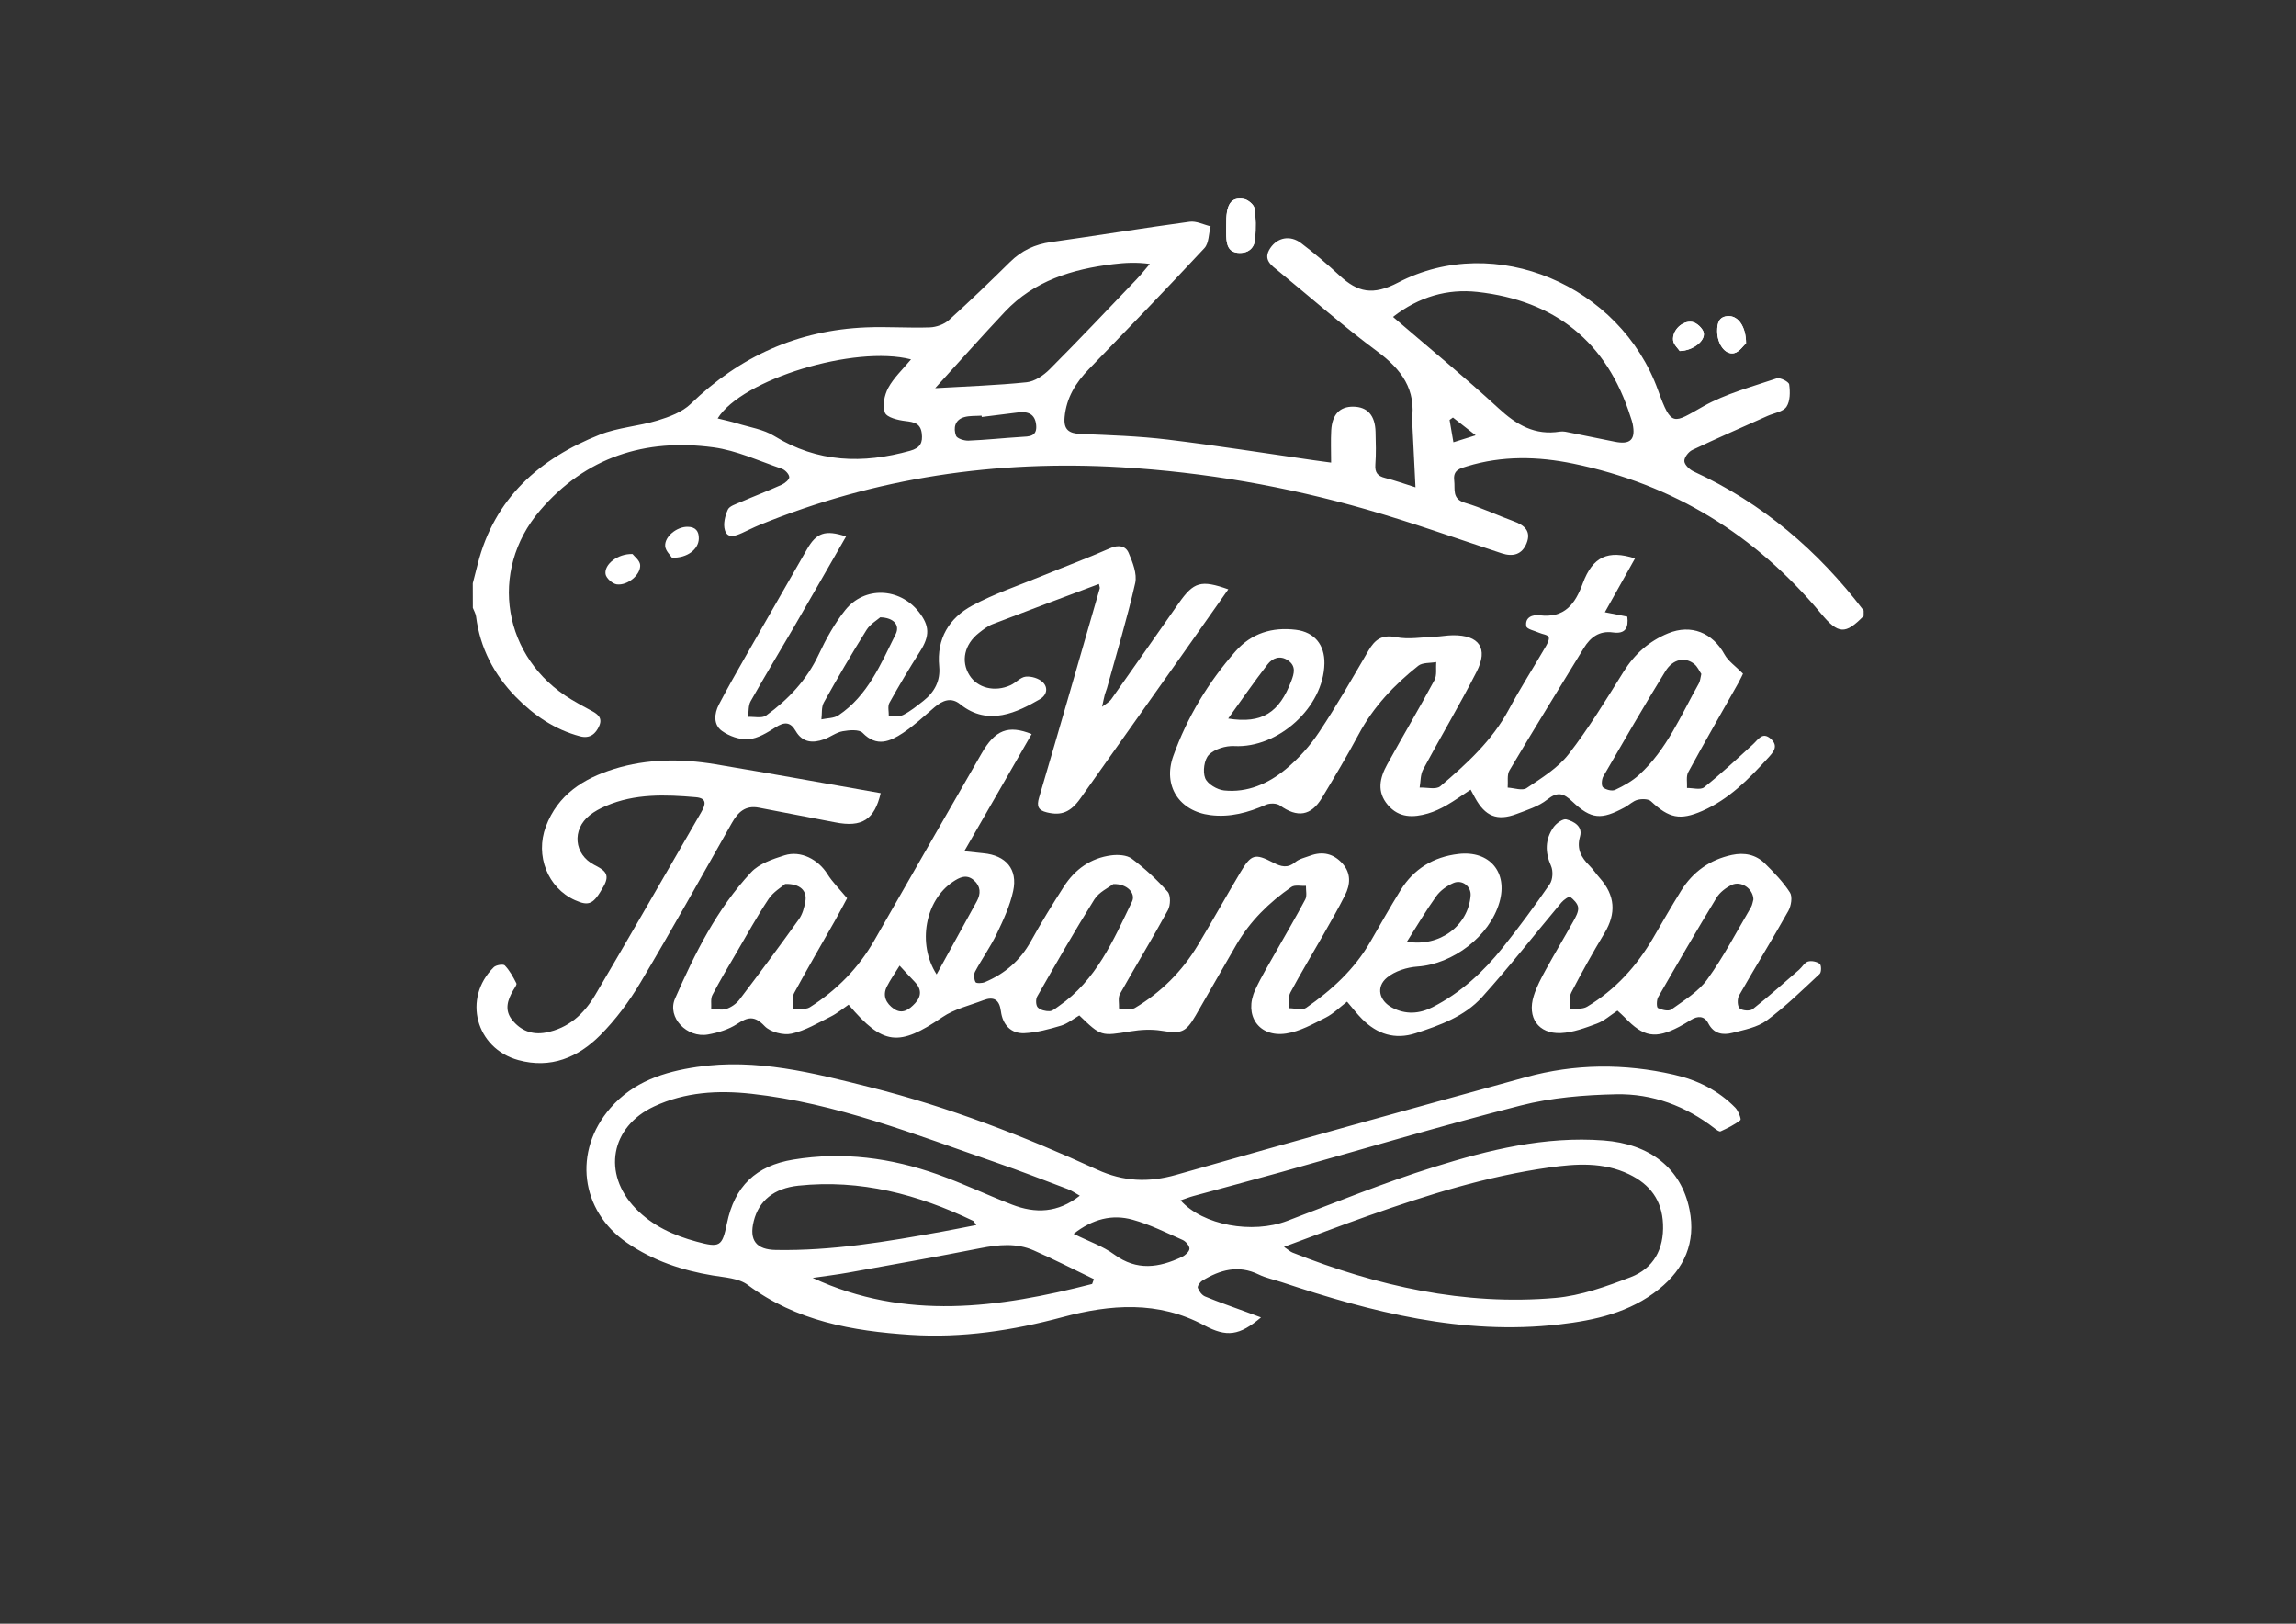 <?xml version="1.0" encoding="utf-8"?>
<!-- Generator: Adobe Illustrator 24.1.0, SVG Export Plug-In . SVG Version: 6.00 Build 0)  -->
<svg version="1.1" id="Capa_1" xmlns="http://www.w3.org/2000/svg" xmlns:xlink="http://www.w3.org/1999/xlink" x="0px" y="0px"
	 viewBox="0 0 841.89 595.28" style="enable-background:new 0 0 841.89 595.28;" xml:space="preserve">
<rect x="0" y="0" width="841.89" height="595.28" fill="#333333" stroke="none"/>
<style type="text/css">
	.st0{fill:#FFFFFF;}
</style>
<g>
	<path class="st0" d="M449.63,82.58c0,1.33-0.04,2.66,0.01,3.98c0.12,3.22,0.79,6.09,4.85,6.15c3.64,0.05,5.6-2.07,5.8-5.49
		c0.21-3.62,0.31-7.33-0.3-10.88c-0.24-1.37-2.41-3.17-3.92-3.42C451.26,72.12,449.5,74.97,449.63,82.58z M640.24,125.84
		c-0.02-6.15-2.9-9.97-6.33-9.95c-3.66,0.02-4.24,2.61-4.25,5.46c-0.01,4.64,2.81,8.77,6.13,8.13
		C637.77,129.09,639.34,126.62,640.24,125.84z M615.92,128.68c4.82-0.06,9.41-3.74,8.81-6.67c-0.33-1.61-2.61-3.73-4.26-3.98
		c-3.64-0.55-7.34,3.12-6.97,6.71C613.65,126.34,615.33,127.78,615.92,128.68z"/>
	<path class="st0" d="M173.36,213.84c0.61-2.37,1.22-4.73,1.82-7.1c6.13-24.09,22.61-38.61,44.75-47.38
		c6.7-2.65,14.25-3.09,21.2-5.21c4.29-1.31,9.02-3.06,12.13-6.07c18.02-17.45,39.31-27.03,64.33-28.06c7.78-0.32,15.59,0.28,23.37,0
		c2.39-0.09,5.25-1.11,7-2.69c7.67-6.9,15.09-14.1,22.45-21.34c4.21-4.14,9.09-6.42,14.95-7.24c16.97-2.39,33.89-5.16,50.87-7.46
		c2.44-0.33,5.11,1.08,7.67,1.68c-0.72,2.71-0.59,6.2-2.28,8.01c-13.95,15-28.2,29.72-42.44,44.44c-4.77,4.94-8.14,10.41-8.81,17.43
		c-0.44,4.63,1.51,6.07,5.92,6.25c10.63,0.43,21.29,0.79,31.84,2.06c17.79,2.15,35.49,4.98,53.24,7.52
		c1.94,0.28,3.89,0.53,6.72,0.92c0-4.27-0.17-8.04,0.04-11.79c0.33-5.88,3.15-8.78,8.09-8.72c5.18,0.06,8.01,3.18,8.16,9.25
		c0.11,4,0.23,8.01-0.07,11.99c-0.22,2.92,0.85,4.21,3.57,4.89c3.5,0.88,6.91,2.11,11.15,3.44c-0.39-7.79-0.73-14.84-1.09-21.89
		c-0.04-0.83-0.39-1.68-0.27-2.47c1.71-11.48-3.79-18.9-12.69-25.49c-12.43-9.22-24.07-19.49-36.05-29.3
		c-2.73-2.23-6.01-4.27-3.15-8.54c2.62-3.91,7.28-4.88,11.32-1.82c4.9,3.71,9.6,7.72,14.12,11.89c6.64,6.12,12.15,7.4,21.46,2.54
		c35.51-18.53,81.4,0.96,95.29,39.5c4.96,13.76,5.57,12.1,16.6,5.89c8.28-4.66,17.81-7.17,26.91-10.26
		c1.22-0.41,4.45,1.23,4.58,2.23c0.37,2.69,0.4,6.09-0.99,8.18c-1.23,1.85-4.56,2.3-6.95,3.37c-9.22,4.13-18.48,8.16-27.6,12.49
		c-1.39,0.66-3,2.77-2.91,4.1c0.08,1.34,1.91,3.09,3.39,3.76c25.22,11.6,45.64,29.01,62.36,50.99c0,0.67,0,1.33,0,2
		c-6.68,6.84-9.26,6.76-15.61-0.86c-23.97-28.8-54.09-47.41-90.88-54.99c-13.04-2.69-26.04-2.96-38.93,0.97
		c-2.58,0.79-5.18,1.34-4.72,5.16c0.4,3.29-0.94,6.81,4.03,8.26c6.04,1.76,11.78,4.56,17.72,6.71c3.99,1.44,6.6,3.64,4.77,8.14
		c-1.66,4.07-4.95,4.99-9.05,3.65c-16.58-5.44-33.02-11.34-49.78-16.14c-29.29-8.39-59.14-13.61-89.67-15.42
		c-45.91-2.73-90.16,3.76-132.77,21.17c-2.15,0.88-4.22,1.96-6.34,2.91c-2.36,1.06-5.32,2.24-6.32-1c-0.69-2.23,0.04-5.27,1.06-7.53
		c0.6-1.34,2.93-2.02,4.6-2.75c5.04-2.18,10.17-4.15,15.17-6.4c1.18-0.53,2.84-1.93,2.77-2.81c-0.08-1.1-1.54-2.63-2.72-3.04
		c-8.31-2.83-16.53-6.7-25.09-7.85c-24.99-3.37-46.84,3.56-63.61,23.17c-19.02,22.23-13.6,54.19,11.51,69.27
		c2.28,1.37,4.6,2.68,6.96,3.91c2.35,1.23,4.62,2.57,3.29,5.69c-1.28,2.99-3.46,4.85-7.08,3.89c-9.29-2.47-16.96-7.7-23.55-14.45
		c-8-8.19-13.09-17.95-14.56-29.45c-0.14-1.09-0.77-2.12-1.18-3.18C173.36,219.84,173.36,216.84,173.36,213.84z M510.78,116.18
		c13.33,11.46,26.35,22.11,38.69,33.49c6.61,6.1,13.34,10.06,22.55,8.56c1.26-0.2,2.64,0.18,3.94,0.44
		c5.37,1.06,10.72,2.17,16.08,3.26c5.84,1.19,7.8-0.78,6.59-6.66c-0.17-0.81-0.48-1.59-0.73-2.38
		c-8.68-27.6-27.78-42.73-56.19-45.87C530.74,105.82,520.35,108.74,510.78,116.18z M334.05,131.75
		c-20.65-5.31-62.07,7.31-70.9,21.65c2.5,0.63,4.87,1.12,7.16,1.83c4.57,1.42,9.6,2.16,13.56,4.6c15.88,9.78,32.46,10.3,49.87,5.43
		c3.76-1.05,4.68-3.02,4.24-6.44c-0.47-3.66-2.85-4.09-6-4.46c-2.7-0.32-6.81-1.3-7.5-3.08c-0.99-2.55-0.19-6.5,1.22-9.09
		C327.71,138.48,330.98,135.46,334.05,131.75z M342.9,142.3c11.5-0.67,22.56-1.02,33.54-2.16c2.97-0.31,6.21-2.52,8.43-4.74
		c10.79-10.82,21.3-21.94,31.86-32.98c1.72-1.8,3.26-3.77,4.88-5.66c-4.92-0.68-9.18-0.43-13.41,0.08
		c-14.99,1.82-29,6.06-39.73,17.46C360.07,123.23,351.92,132.4,342.9,142.3z M359.98,152.87c-0.02-0.16-0.04-0.33-0.05-0.49
		c-2.14,0.16-4.37-0.03-6.39,0.55c-3.45,0.98-4.01,4.01-3.01,6.8c0.38,1.05,3,1.88,4.56,1.82c6.44-0.26,12.86-0.96,19.29-1.36
		c2.95-0.18,5.95-0.05,5.56-4.33c-0.38-4.14-3.06-5.11-6.68-4.65C368.84,151.76,364.41,152.32,359.98,152.87z M541.1,159.59
		c-3.53-2.76-5.94-4.64-8.34-6.52c-0.41,0.29-0.82,0.59-1.23,0.88c0.44,2.58,0.88,5.16,1.4,8.19
		C535.56,161.31,537.54,160.69,541.1,159.59z"/>
	<path class="st0" d="M462.38,482.99c-7.9,6.7-12.55,7.35-20.85,2.89c-16.87-9.07-34.4-7.69-51.94-2.99
		c-18.3,4.91-36.85,7.72-55.74,6.49c-21.22-1.39-41.88-5.01-59.68-18.32c-3.29-2.46-8.41-2.72-12.77-3.44
		c-11.32-1.87-21.93-5.43-31.44-11.95c-17.22-11.79-19.92-33.64-6.14-49.46c8.39-9.64,19.62-13.26,31.73-15.05
		c21.8-3.22,42.65,2.19,63.43,7.41c28.78,7.23,56.39,17.92,83.34,30.24c9.62,4.4,18.85,4.78,29,1.89
		c42.65-12.18,85.4-24.02,128.17-35.79c17.95-4.94,36.09-5.08,54.29-0.92c8.67,1.98,16.31,5.77,22.53,12.12
		c1.11,1.14,2.24,4.22,1.87,4.52c-2.16,1.72-4.73,2.97-7.28,4.14c-0.46,0.21-1.52-0.57-2.16-1.07c-10.63-8.24-22.84-12.8-36.1-12.53
		c-11.71,0.24-23.7,1.23-35,4.11c-29.6,7.54-58.89,16.32-88.32,24.55c-10.56,2.95-21.16,5.75-31.73,8.65
		c-1.55,0.42-3.05,1.03-4.71,1.59c8.24,9.19,26.35,12.39,39.12,7.52c17.86-6.8,35.58-14.06,53.8-19.75
		c20.14-6.29,40.68-11.35,62.2-9.74c16.96,1.27,28.46,10.17,31.52,25.43c2.38,11.91-1.86,21.57-11.21,29.09
		c-10.69,8.59-23.37,11.41-36.61,12.94c-35.32,4.07-68.67-4.49-101.67-15.48c-2.84-0.95-5.84-1.54-8.51-2.84
		c-7.45-3.62-14.18-1.71-20.69,2.29c-0.82,0.51-1.84,2-1.62,2.62c0.45,1.23,1.49,2.67,2.65,3.15c5.06,2.1,10.25,3.88,15.4,5.78
		C458.76,481.67,460.3,482.23,462.38,482.99z M470.81,457.12c1.57,1.07,2.29,1.77,3.15,2.11c30.96,12.25,62.91,19.52,96.36,16.61
		c9.37-0.82,18.72-4.21,27.62-7.62c8.36-3.21,12.23-10.24,11.85-19.46c-0.36-8.78-4.82-14.6-12.48-18.27
		c-9.44-4.53-19.35-3.87-29.3-2.47c-22.8,3.21-44.64,10.04-66.25,17.69C491.63,449.29,481.61,453.13,470.81,457.12z M395.94,438.36
		c-1.81-1.01-3-1.89-4.34-2.39c-8.86-3.35-17.68-6.78-26.63-9.87c-29.33-10.13-58.26-21.68-89.47-25.11
		c-12.25-1.34-24.29-0.65-35.64,4.64c-16.01,7.46-19.07,24.65-6.86,37.34c6.23,6.47,14,9.96,22.47,12.25
		c8.49,2.3,9.34,1.8,11.07-6.65c2.81-13.69,10.6-21.19,24.35-23.45c18.15-2.99,35.81-0.64,52.96,5.45
		c9.22,3.28,18.09,7.53,27.23,11.06C379.62,444.93,387.86,444.73,395.94,438.36z M400.46,470.73c0.22-0.59,0.44-1.19,0.65-1.78
		c-7.35-3.53-14.61-7.25-22.07-10.53c-6.33-2.79-12.91-2.12-19.59-0.81c-16.1,3.17-32.26,6.04-48.4,8.95
		c-4.33,0.78-8.71,1.3-13.07,1.94C332.09,484.32,366.26,479.5,400.46,470.73z M357.99,449.12c-0.78-1.04-0.92-1.41-1.17-1.54
		c-20.25-9.73-41.36-15.29-64.03-12.9c-9.01,0.95-14.54,5.53-16.41,13c-1.76,7.02,0.91,10.45,8.07,10.58
		c20.55,0.38,40.68-3.04,60.78-6.68C349.36,450.84,353.46,450,357.99,449.12z M393.67,452.35c5.55,2.76,10.72,4.5,14.91,7.58
		c8.3,6.09,16.43,4.83,24.8,0.88c1.2-0.56,2.72-1.93,2.77-2.99c0.05-1.05-1.33-2.7-2.47-3.21c-6.03-2.68-12.02-5.68-18.33-7.43
		C407.85,445.09,400.69,446.85,393.67,452.35z"/>
	<path class="st0" d="M378.28,269.12c-8.22,14.29-16.24,28.23-24.71,42.96c2.92,0.31,4.98,0.55,7.04,0.74
		c8.22,0.77,12.64,5.83,10.89,13.85c-1.18,5.42-3.6,10.64-6.02,15.68c-2.3,4.78-5.43,9.16-7.94,13.85c-0.55,1.02-0.4,2.82,0.16,3.87
		c0.27,0.5,2.42,0.43,3.45-0.01c7.27-3.07,12.93-7.9,16.82-14.94c3.78-6.84,7.89-13.51,12.12-20.09
		c4.06-6.31,9.84-10.46,17.37-11.44c2.47-0.32,5.72-0.15,7.55,1.22c4.75,3.56,9.2,7.67,13.14,12.11c1.16,1.31,1.07,4.95,0.1,6.73
		c-5.65,10.36-11.83,20.44-17.59,30.74c-0.78,1.4-0.26,3.54-0.35,5.33c1.96-0.02,4.34,0.69,5.8-0.17
		c9.6-5.72,17.36-13.45,23.12-23.05c5.31-8.85,10.34-17.86,15.62-26.73c3.92-6.58,5.29-7.02,11.95-3.55
		c2.91,1.52,5.31,2.22,8.17-0.17c1.46-1.22,3.59-1.65,5.46-2.35c4.56-1.7,8.56-0.73,11.8,2.86c3.23,3.58,2.95,7.69,0.95,11.65
		c-2.47,4.9-5.21,9.66-7.93,14.44c-4.03,7.09-8.27,14.06-12.11,21.25c-0.83,1.55-0.33,3.8-0.45,5.73c2.11,0,4.81,0.84,6.24-0.15
		c9.38-6.49,17.7-14.11,23.5-24.14c3.67-6.34,7.25-12.73,11.11-18.96c4.86-7.86,12.08-12.24,21.23-13.31
		c11.43-1.34,18.22,6.72,15.03,17.74c-3.6,12.45-17.06,22.64-30.03,23.54c-3.86,0.27-8.28,1.65-11.19,4.05
		c-4.14,3.41-2.91,8.48,1.89,11.02c4.92,2.59,9.92,2.32,14.84-0.19c10.29-5.25,18.59-12.92,25.71-21.83
		c6.03-7.54,11.77-15.33,17.24-23.28c1.11-1.62,1.28-4.81,0.47-6.64c-2.25-5.06-2.2-9.76,0.89-14.18c1.01-1.45,3.46-3.24,4.72-2.9
		c2.78,0.74,6.08,2.55,5.01,6.28c-1.32,4.6,0.46,7.68,3.46,10.68c1.41,1.41,2.51,3.11,3.84,4.6c5.58,6.3,6.05,12.88,1.68,20.13
		c-4.29,7.12-8.35,14.4-12.18,21.78c-0.87,1.68-0.36,4.07-0.48,6.14c2.11-0.28,4.59,0.06,6.27-0.94
		c10.37-6.2,18.23-14.91,24.29-25.31c3.35-5.75,6.66-11.54,10.18-17.19c4.34-6.97,10.57-11.41,18.65-13.14
		c4.53-0.97,8.76-0.14,12.06,3.11c3.34,3.3,6.68,6.75,9.21,10.66c0.99,1.53,0.46,4.89-0.58,6.75
		c-5.86,10.43-12.16,20.61-18.08,31.01c-0.7,1.22-0.64,3.91,0.21,4.7c0.94,0.88,3.77,1.1,4.77,0.32
		c5.85-4.61,11.41-9.58,17.04-14.46c1.13-0.98,1.98-2.63,3.24-3.01c1.3-0.39,3.25,0.02,4.33,0.84c0.62,0.47,0.64,3.06-0.02,3.68
		c-6.32,5.89-12.52,11.99-19.44,17.1c-3.43,2.53-8.21,3.41-12.52,4.52c-3.54,0.92-6.87,0.42-8.9-3.5c-1.43-2.77-3.85-2.8-6.37-1.23
		c-1.41,0.88-2.83,1.76-4.31,2.52c-8.69,4.54-13.1,3.77-19.9-3.38c-0.79-0.83-1.67-1.57-2.72-2.55c-2.56,1.66-4.84,3.75-7.53,4.75
		c-4.27,1.59-8.78,3.27-13.24,3.47c-8.26,0.36-12.44-5.7-9.92-13.66c1.04-3.3,2.7-6.44,4.37-9.49c3.28-5.99,6.81-11.83,10.12-17.8
		c0.87-1.57,1.95-3.43,1.79-5.04c-0.14-1.46-1.67-2.98-2.97-3.98c-0.34-0.26-2.35,1.12-3.17,2.1
		c-9.72,11.57-19.01,23.52-29.13,34.72c-6.37,7.05-15.41,10.31-24.33,13.21c-7.6,2.47-14.11,0.33-19.61-5.19
		c-1.87-1.88-3.48-4-5.53-6.38c-2.59,1.98-4.96,4.39-7.81,5.83c-4.67,2.36-9.51,5.1-14.55,5.85c-10.01,1.5-15.6-6.71-11.32-15.99
		c2.29-4.98,5.19-9.68,7.87-14.47c3.5-6.24,7.17-12.39,10.5-18.73c0.69-1.32,0.19-3.28,0.24-4.94c-1.8,0.1-4.07-0.47-5.34,0.41
		c-8.15,5.64-15.15,12.51-20.18,21.16c-5.03,8.63-9.93,17.33-14.94,25.97c-3.65,6.29-5.34,6.72-12.52,5.56
		c-3.69-0.6-7.65-0.38-11.36,0.23c-10.77,1.76-10.75,1.91-18.77-5.84c-2.16,1.25-4.29,3.03-6.72,3.76c-4.37,1.3-8.89,2.54-13.4,2.75
		c-5.01,0.23-8-3.17-8.62-8.02c-0.56-4.31-2.62-5.52-6.44-4.06c-5.07,1.94-10.63,3.22-15.01,6.2
		c-15.97,10.89-21.71,10.42-34.41-4.57c-2.1,1.43-4.13,3.16-6.45,4.32c-4.72,2.36-9.42,5.21-14.47,6.31
		c-3.03,0.66-7.78-0.58-9.86-2.77c-3.71-3.91-6.13-3.39-10.1-0.78c-3.09,2.03-6.99,3.2-10.69,3.86c-7.63,1.37-15.1-6.22-12.06-13.17
		c7.26-16.58,15.38-32.91,27.89-46.3c2.95-3.16,7.91-4.85,12.26-6.22c5.99-1.88,12.38,1.53,15.75,6.91
		c1.81,2.89,4.31,5.34,7.19,8.81c-1.03,1.91-2.69,5.1-4.46,8.24c-4.99,8.84-10.14,17.59-14.96,26.53c-0.84,1.55-0.35,3.82-0.48,5.75
		c2.1-0.14,4.67,0.45,6.23-0.54c9.85-6.24,17.85-14.36,23.68-24.56c13.05-22.83,26.15-45.64,39.27-68.44
		C364.84,267.61,369.65,265.67,378.28,269.12z M642.94,329.73c-0.1-3.96-4.53-6.95-7.98-5.3c-2.14,1.03-4.35,2.72-5.56,4.71
		c-7.31,12.04-14.39,24.23-21.4,36.45c-0.61,1.06-0.6,3.71-0.08,3.96c1.45,0.7,3.88,1.3,4.92,0.55c4.65-3.36,9.92-6.52,13.18-11.04
		c6-8.3,10.76-17.49,15.98-26.35C642.56,331.75,642.7,330.52,642.94,329.73z M408.2,324.11c-1.73,1.35-5.23,2.93-6.93,5.64
		c-7.31,11.67-14.14,23.64-20.97,35.6c-0.58,1.02-0.49,3.25,0.23,3.98c0.96,0.98,2.87,1.44,4.34,1.38c1.16-0.05,2.33-1.14,3.41-1.89
		c13.66-9.43,19.96-24.08,26.8-38.27C416.56,327.49,413.27,323.91,408.2,324.11z M287.9,324.06c-1.38,1.21-4.35,2.93-6.05,5.48
		c-4.23,6.35-7.91,13.06-11.77,19.66c-3.02,5.16-6.1,10.29-8.86,15.59c-0.72,1.38-0.33,3.34-0.44,5.03
		c1.85,0.07,3.86,0.61,5.52,0.07c1.8-0.59,3.67-1.88,4.82-3.39c7.41-9.74,14.72-19.58,21.85-29.53c1.3-1.81,1.94-4.26,2.34-6.51
		C295.98,326.61,293.47,323.94,287.9,324.06z M343.43,357.23c5.04-9.15,9.92-17.97,14.75-26.82c1.52-2.78,1.43-5.49-1.08-7.69
		c-2.7-2.37-5.26-1.07-7.72,0.58C339.28,330.06,336.22,346,343.43,357.23z M515.89,345.24c12.02,2.07,22.52-5.91,23.35-16.94
		c0.25-3.34-3.13-6-6.38-4.55c-2.33,1.04-4.71,2.72-6.18,4.76C522.93,333.72,519.68,339.29,515.89,345.24z M329.86,354.02
		c-1.77,2.88-3.4,5.17-4.66,7.66c-1.73,3.42-0.22,6.24,2.56,8.17c3.13,2.17,5.69,0.21,7.79-2.05c2.41-2.59,2.38-5.29-0.18-7.88
		C333.65,358.16,332.01,356.32,329.86,354.02z"/>
	<path class="st0" d="M599.52,204.72c-3.57,6.38-7.09,12.67-11.05,19.73c3.25,0.64,5.58,1.1,8.22,1.62c0.5,4-0.61,6.44-5.25,5.79
		c-5-0.7-8.27,1.76-10.71,5.75c-9.13,14.91-18.31,29.79-27.24,44.82c-0.98,1.65-0.47,4.18-0.66,6.31c2.35,0.13,5.36,1.25,6.92,0.2
		c5.48-3.69,11.46-7.35,15.42-12.44c7.42-9.54,13.74-19.97,20.16-30.25c4.05-6.49,9.37-11.21,16.35-14.07
		c8.41-3.45,16.3-0.22,20.67,7.75c1.35,2.47,3.99,4.23,6.77,7.05c-0.15,0.3-0.88,1.92-1.74,3.46
		c-6.13,10.88-12.38,21.69-18.34,32.65c-0.84,1.55-0.34,3.84-0.45,5.79c2.13-0.03,4.95,0.81,6.27-0.24
		c6.21-4.96,12.05-10.39,17.92-15.76c1.93-1.76,3.46-4.73,6.5-2.04c3.11,2.75,0.83,5.06-1.12,7.19
		c-6.99,7.65-14.22,15.01-23.95,19.26c-8.19,3.58-12.22,2.67-18.82-3.52c-0.99-0.93-3.39-0.93-4.93-0.54
		c-1.69,0.43-3.09,1.88-4.69,2.75c-8.63,4.66-12.26,4.46-19.24-2.14c-3.21-3.03-5.38-3.75-9.19-0.71
		c-3.15,2.51-7.35,3.82-11.23,5.28c-7.16,2.7-11.55,0.87-15.28-5.98c-0.46-0.85-0.92-1.71-1.58-2.93c-3.08,2.02-5.88,4.04-8.85,5.74
		c-2.15,1.23-4.45,2.31-6.82,3c-5.37,1.55-10.58,1.68-14.67-3.1c-4.18-4.88-2.96-9.99-0.27-14.87c5.7-10.35,11.74-20.52,17.34-30.92
		c0.97-1.8,0.47-4.4,0.65-6.63c-2.22,0.41-5.01,0.12-6.58,1.36c-8.79,6.98-16.44,15.01-21.82,25.07
		c-4.24,7.92-8.85,15.65-13.49,23.35c-4.02,6.68-9.03,7.35-15.42,2.79c-1.2-0.86-3.7-0.89-5.13-0.26
		c-6.52,2.88-13.13,4.69-20.33,3.8c-11.51-1.42-17.55-10.78-13.65-21.66c5.12-14.26,12.85-27.06,22.84-38.41
		c5.81-6.6,13.47-8.95,22.13-7.87c6.77,0.85,10.58,5.47,10.46,12.34c-0.29,16.12-16.99,31.14-33.09,30.29
		c-3.12-0.16-7.17,1.08-9.27,3.19c-1.73,1.74-2.33,6.15-1.37,8.57c0.85,2.15,4.41,4.25,6.96,4.51c8.54,0.88,16.17-2.5,22.56-7.77
		c4.67-3.86,8.91-8.57,12.26-13.62c6.45-9.69,12.23-19.84,18.11-29.9c2.36-4.03,4.9-5.93,10.09-4.91c4.6,0.91,9.57,0.01,14.37-0.17
		c2.16-0.08,4.31-0.51,6.46-0.53c9.65-0.09,13.11,4.76,8.72,13.37c-6.19,12.15-13.2,23.88-19.64,35.9c-1,1.88-0.86,4.37-1.25,6.57
		c2.58-0.1,6.04,0.84,7.58-0.48c9.63-8.2,18.99-16.7,25.13-28.14c4.24-7.9,9.1-15.47,13.61-23.24c0.6-1.03,1.37-2.7,0.95-3.38
		c-0.54-0.86-2.23-0.96-3.39-1.48c-1.68-0.75-4.59-1.35-4.77-2.4c-0.57-3.29,2.24-4.35,4.86-4.03c9.14,1.1,13.03-4.03,15.86-11.75
		C584.03,204.02,589.65,201.55,599.52,204.72z M623.84,247.08c-0.72-1.05-1.38-2.63-2.54-3.59c-3.32-2.74-7.82-1.97-10.62,2.56
		c-7.84,12.71-15.31,25.66-22.79,38.59c-0.62,1.08-0.77,3.45-0.11,4.01c1.05,0.89,3.3,1.47,4.45,0.93c3.1-1.45,6.23-3.2,8.76-5.49
		c10.21-9.26,15.38-21.91,21.97-33.58C623.43,249.68,623.46,248.61,623.84,247.08z M450.35,263.43c12.54,2.03,18.77-2.3,23.13-13.75
		c1.07-2.82,1.82-5.48-1.18-7.55c-2.94-2.03-5.73-0.86-7.52,1.45C459.78,250.04,455.14,256.79,450.35,263.43z"/>
	<path class="st0" d="M310.23,196.68c-6.44,11.21-12.62,22.02-18.87,32.8c-5.35,9.21-10.88,18.32-16.11,27.6
		c-0.9,1.59-0.67,3.81-0.97,5.74c2.25-0.12,5.1,0.62,6.63-0.49c8.18-5.89,14.93-13.07,19.32-22.43c2.67-5.69,5.79-11.34,9.69-16.22
		c7.06-8.82,19.85-8.27,26.9,0.55c4.14,5.18,4.14,8.93,0.55,14.57c-3.92,6.17-7.68,12.46-11.23,18.85
		c-0.72,1.29-0.19,3.28-0.24,4.94c1.8-0.13,3.85,0.25,5.33-0.51c2.64-1.34,5-3.29,7.36-5.13c4.07-3.18,6.29-7.38,5.79-12.6
		c-0.99-10.22,3.65-17.76,12.09-22.32c8.14-4.39,17.04-7.37,25.64-10.89c8.29-3.4,16.7-6.53,24.9-10.14
		c3.07-1.35,5.7-0.93,6.82,1.66c1.49,3.46,3.18,7.73,2.42,11.11c-2.94,12.97-6.82,25.73-10.36,38.56c-0.22,0.8-0.6,1.56-0.8,2.36
		c-0.37,1.47-0.66,2.95-0.98,4.43c1.16-0.94,2.6-1.67,3.42-2.84c8.29-11.68,16.47-23.44,24.7-35.16c5.5-7.83,8.14-8.6,18.16-5.07
		c-5.51,7.82-10.93,15.53-16.37,23.23c-12.61,17.81-25.23,35.61-37.85,53.41c-3.61,5.09-7.01,6.44-12.34,5.13
		c-3.12-0.76-3.78-2.2-2.83-5.42c7.54-25.52,14.87-51.1,22.25-76.67c0.08-0.28-0.1-0.63-0.29-1.64
		c-13.08,4.92-26.06,9.75-38.99,14.73c-1.82,0.7-3.47,1.99-5.03,3.22c-5.33,4.19-6.67,10.35-3.49,15.47
		c2.93,4.72,9.27,6.34,15.09,3.69c1.95-0.89,3.63-2.93,5.57-3.13c2.02-0.21,4.75,0.6,6.2,1.98c2.1,1.99,1.61,4.77-1.05,6.31
		c-7.96,4.6-18.88,10.18-29.18,1.82c-3.33-2.71-6.49-1.4-9.43,1.12c-3.79,3.24-7.46,6.7-11.59,9.43c-4.68,3.09-9.56,5.29-14.75-0.05
		c-1.32-1.35-4.94-1.02-7.34-0.59c-2.38,0.42-4.49,2.13-6.83,2.96c-4.14,1.48-7.92,1.21-10.39-3.09c-1.97-3.42-4.21-3.35-7.4-1.3
		c-3.03,1.95-6.47,4.08-9.88,4.35c-3.21,0.25-7.11-1.13-9.78-3.06c-3.14-2.27-2.83-6.31-1.09-9.64c3.15-6.05,6.54-11.98,9.92-17.9
		c7.42-13.01,14.91-25.98,22.35-38.99C299.34,195.33,302.58,194.12,310.23,196.68z M322.77,226.32c-1.16,1.03-3.69,2.46-5.04,4.63
		c-5.45,8.72-10.64,17.61-15.65,26.6c-0.95,1.7-0.62,4.1-0.89,6.18c2.11-0.46,4.59-0.36,6.26-1.48
		c10.74-7.19,15.5-18.77,20.96-29.72C330.05,229.24,327.81,226.46,322.77,226.32z"/>
	<path class="st0" d="M322.93,290.78c-2.28,9.68-6.81,12.66-16.66,10.71c-9.3-1.84-18.64-3.52-27.94-5.37
		c-5.01-1-7.72,1.62-9.97,5.59c-11.08,19.55-22.01,39.19-33.51,58.49c-4.13,6.94-9.09,13.63-14.77,19.33
		c-8.12,8.15-18.13,12.38-30.02,9.12c-15.61-4.28-20.53-22.68-9.01-34.05c0.84-0.83,3.5-1.24,4.06-0.65
		c1.76,1.86,3.07,4.22,4.23,6.55c0.27,0.54-0.71,1.76-1.2,2.62c-2.03,3.51-3.22,7.15-0.41,10.71c3.13,3.97,7.35,5.67,12.39,4.72
		c8.29-1.56,13.95-6.72,18.11-13.75c5.42-9.17,10.78-18.38,16.12-27.6c7.59-13.11,15.13-26.25,22.73-39.35
		c1.58-2.72,2.41-5.2-1.95-5.58c-11.16-0.97-22.32-1.37-32.94,3.19c-2.12,0.91-4.24,2.03-6.03,3.47
		c-6.51,5.25-5.71,14.29,1.73,18.15c3.51,1.82,6.05,3.21,3.46,7.81c-3.67,6.52-5.21,7.5-10.54,5.11
		c-9.96-4.47-14.66-16.33-10.66-26.97c4.4-11.67,13.71-17.59,24.98-21.1c12.2-3.8,24.66-3.81,37.09-1.76
		C282.36,283.52,302.46,287.19,322.93,290.78z"/>
	<path class="st0" d="M231.93,203.11c0.61,0.81,2.65,2.31,2.8,3.98c0.3,3.58-4.62,7.69-8.6,7.14c-1.57-0.22-3.86-2.27-4.09-3.75
		C221.48,206.96,226.44,202.94,231.93,203.11z"/>
	<path class="st0" d="M246.38,204.46c-0.57-0.92-2.34-2.51-2.47-4.23c-0.27-3.56,4.32-7.14,8.2-7.1c2.96,0.03,4.21,1.63,4.13,4.4
		C256.12,201.31,252.11,204.64,246.38,204.46z"/>
	<path class="st0" d="M449.63,82.58c-0.13-7.6,1.63-10.46,6.43-9.65c1.52,0.25,3.69,2.05,3.92,3.42c0.61,3.54,0.51,7.25,0.3,10.88
		c-0.2,3.41-2.15,5.54-5.8,5.49c-4.06-0.06-4.73-2.93-4.85-6.15C449.59,85.23,449.63,83.9,449.63,82.58z"/>
	<path class="st0" d="M640.24,125.84c-0.9,0.79-2.47,3.26-4.45,3.64c-3.33,0.65-6.14-3.49-6.13-8.13c0.01-2.85,0.59-5.44,4.25-5.46
		C637.34,115.87,640.22,119.68,640.24,125.84z"/>
	<path class="st0" d="M615.92,128.68c-0.58-0.89-2.26-2.34-2.43-3.95c-0.37-3.59,3.33-7.26,6.97-6.71c1.65,0.25,3.93,2.37,4.26,3.98
		C625.33,124.94,620.73,128.61,615.92,128.68z"/>
</g>
</svg>
